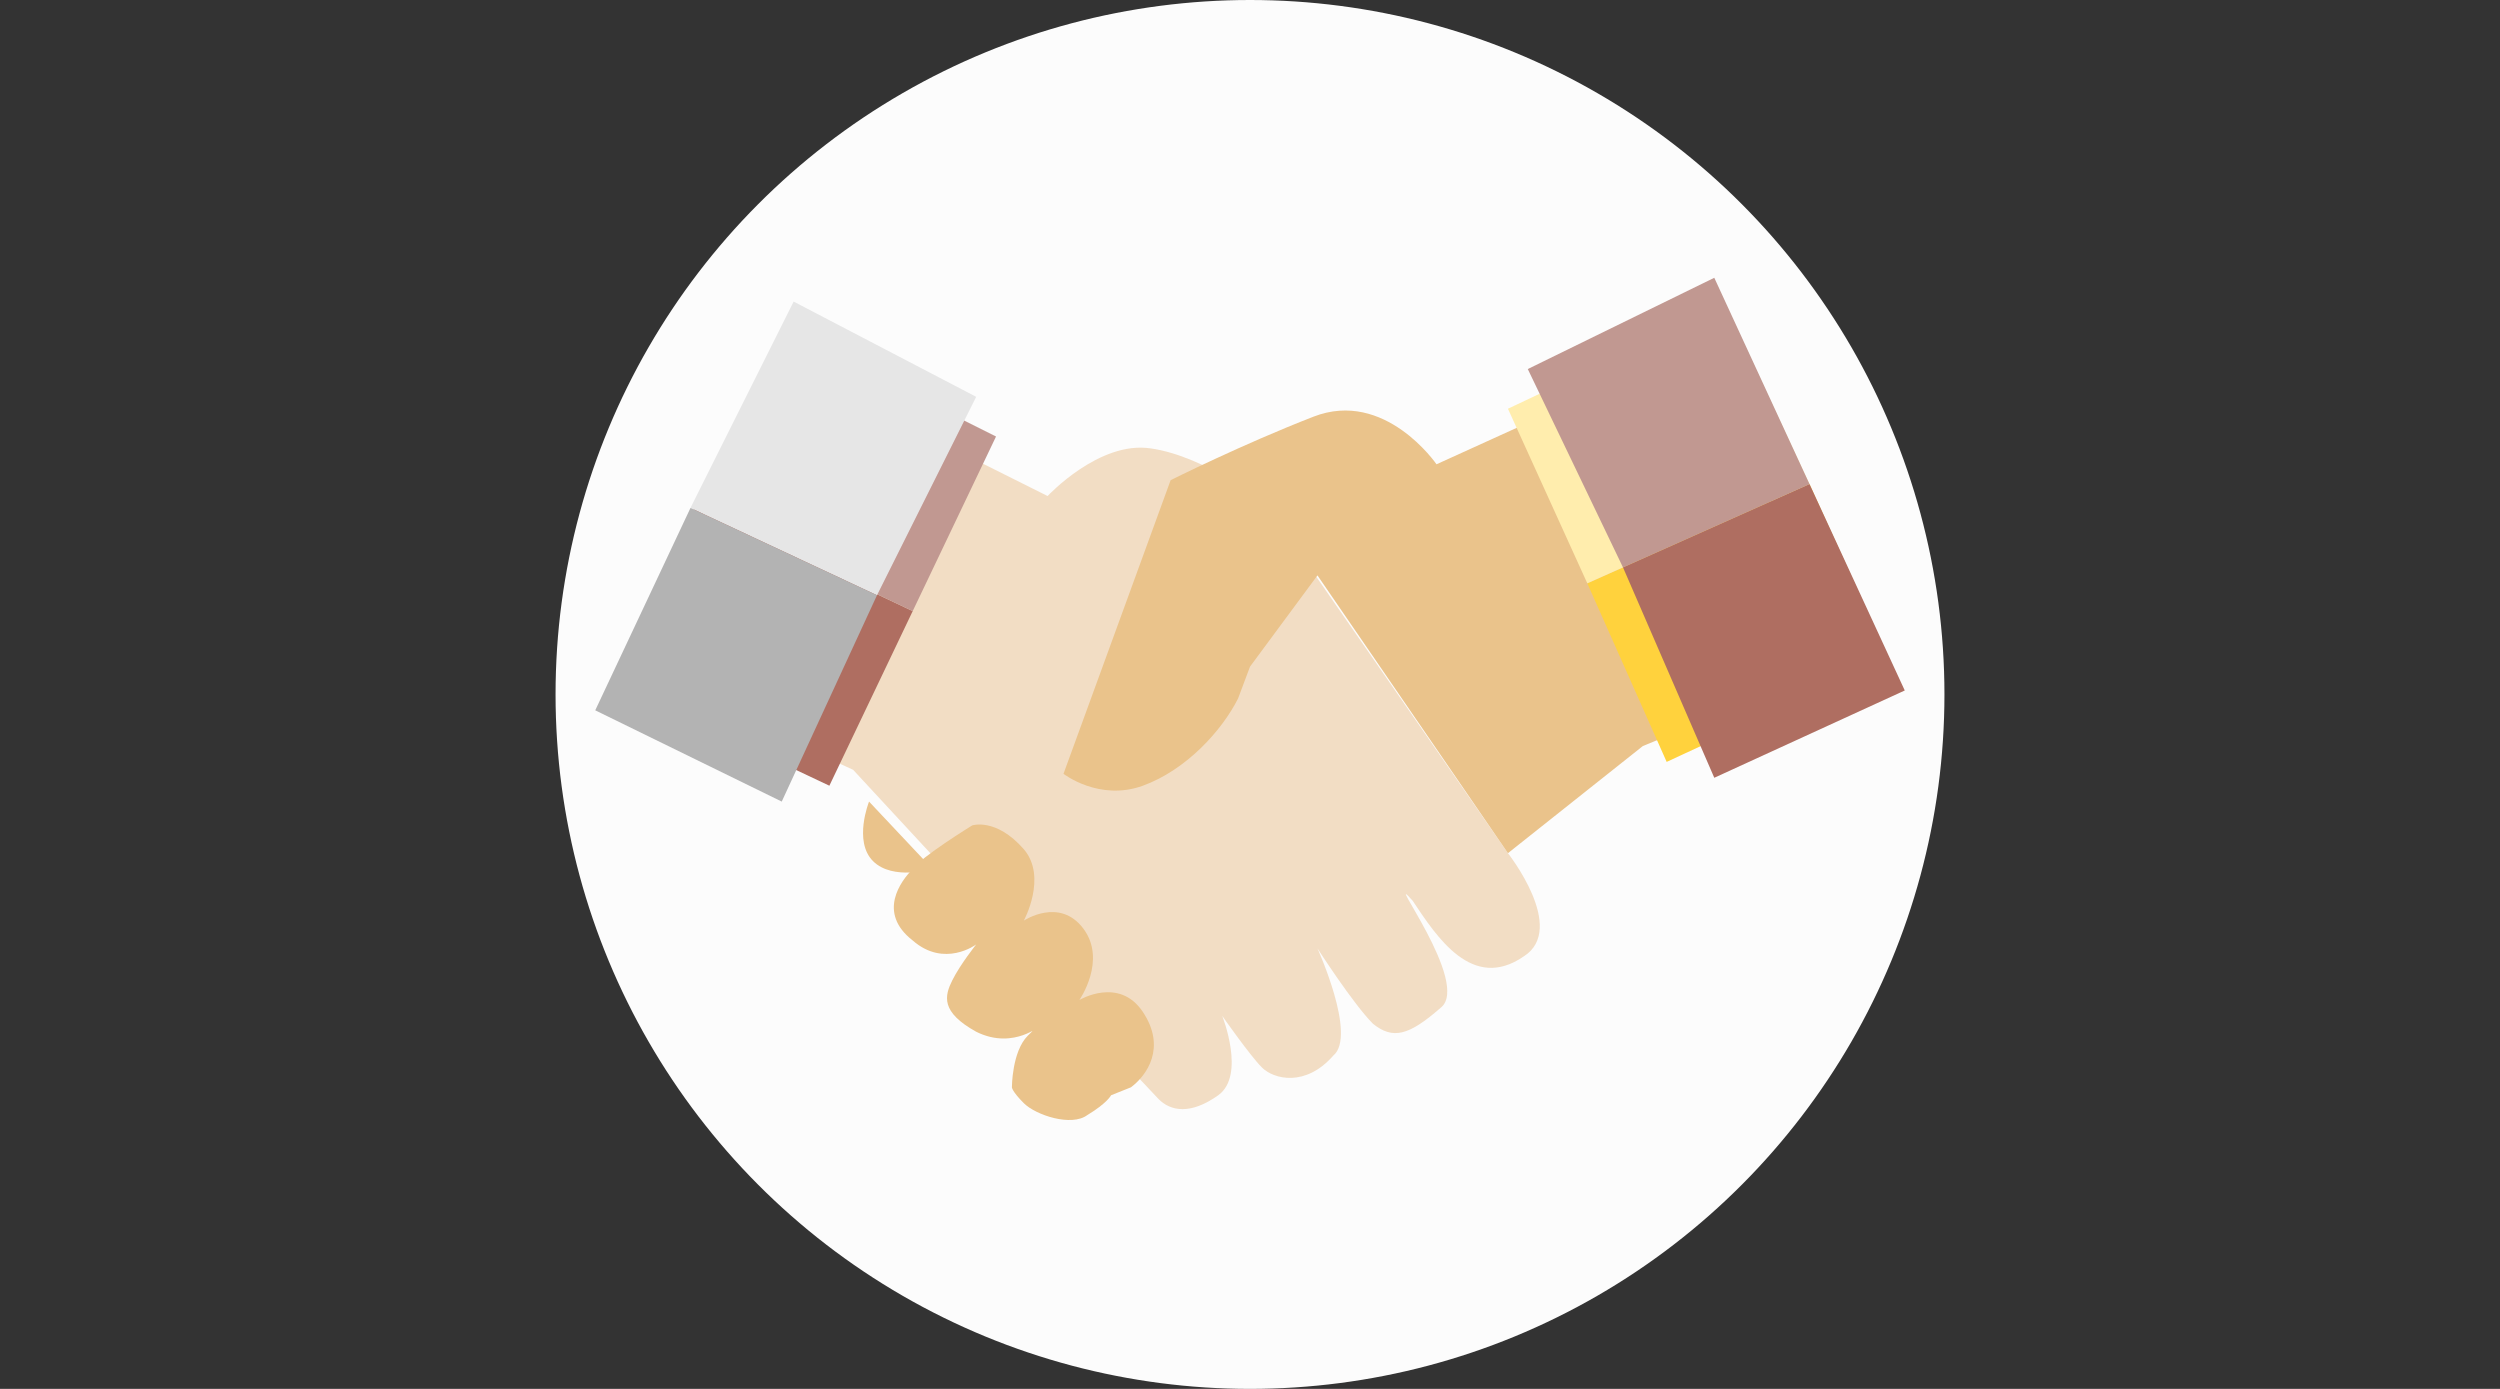 <?xml version="1.0" encoding="utf-8"?>
<!-- Generator: Adobe Illustrator 24.3.0, SVG Export Plug-In . SVG Version: 6.00 Build 0)  -->
<svg version="1.1" id="レイヤー_2_1_" xmlns="http://www.w3.org/2000/svg" xmlns:xlink="http://www.w3.org/1999/xlink" x="0px"
	 y="0px" viewBox="0 0 63 35" style="enable-background:new 0 0 63 35;" xml:space="preserve">
<rect x="0" y="0" width="63" height="35" fill="#333333" stroke="none"/>
<style type="text/css">
	.st0{fill:#FCFCFC;}
	.st1{display:none;}
	.st2{display:inline;fill:url(#SVGID_1_);}
	.st3{display:inline;fill:url(#SVGID_2_);}
	.st4{fill:#F2DDC4;}
	.st5{fill:#EAC38B;}
	.st6{fill:#FFEDAD;}
	.st7{fill:#FFD23D;}
	.st8{fill:#C19891;}
	.st9{fill:#AF6E61;}
	.st10{fill:#E6E6E6;}
	.st11{fill:#B3B3B3;}
</style>
<circle class="st0" cx="31.5" cy="17.5" r="17.5"/>
<g class="st1">
	
		<linearGradient id="SVGID_1_" gradientUnits="userSpaceOnUse" x1="42.65" y1="-775.067" x2="42.65" y2="-800.877" gradientTransform="matrix(1 0 0 -1 0 -769.89)">
		<stop  offset="0" style="stop-color:#DEC465"/>
		<stop  offset="5.091363e-02" style="stop-color:#DFC66A"/>
		<stop  offset="0.455" style="stop-color:#E7D48D"/>
		<stop  offset="0.786" style="stop-color:#ECDCA3"/>
		<stop  offset="1" style="stop-color:#EEDFAB"/>
	</linearGradient>
	<path class="st2" d="M39.1,26.4c-1.7,0.1-3,0.7-4.1,2c1-0.4,2.3-0.7,3.7-0.7c1.2,0,2.3,0.3,3.4,0.8c1,0.4,1.9,1,2.8,1.3
		c0.9,0.3,2.8,1.2,5.4,0.3c-2.6-0.1-4.9-2.2-7.2-3C41.8,26.6,40.4,26.3,39.1,26.4z"/>
	
		<linearGradient id="SVGID_2_" gradientUnits="userSpaceOnUse" x1="46.5" y1="-775.068" x2="46.5" y2="-800.876" gradientTransform="matrix(1 0 0 -1 0 -769.89)">
		<stop  offset="0" style="stop-color:#DEC465"/>
		<stop  offset="5.091363e-02" style="stop-color:#DFC66A"/>
		<stop  offset="0.455" style="stop-color:#E7D48D"/>
		<stop  offset="0.786" style="stop-color:#ECDCA3"/>
		<stop  offset="1" style="stop-color:#EEDFAB"/>
	</linearGradient>
	<path class="st3" d="M55.5,27.8c-0.1,0-0.1,0-0.2,0h-0.1c-0.1,0-0.1,0-0.2,0h-0.1c-0.1,0-0.1,0-0.2,0h-0.1c-0.1,0-0.1,0-0.2,0h-0.1
		c-0.1,0-0.1,0-0.2,0H54c-0.1,0-0.1,0-0.2,0h-0.1c-0.1,0-0.1,0-0.2-0.1h-0.1c-0.1,0-0.2-0.1-0.3-0.1C52,27.3,51,26.8,50,26.3
		c-0.1-0.1-0.3-0.1-0.4-0.2c-1-0.5-2-0.9-3-1.4c-0.1,0-0.2-0.1-0.3-0.1s-0.1,0-0.2-0.1c-0.4-0.1-0.7-0.3-1.1-0.4
		c-0.1,0-0.1,0-0.2-0.1c-0.1,0-0.3-0.1-0.4-0.1h-0.1c-0.1,0-0.3-0.1-0.4-0.1l0,0c-0.1,0-0.3-0.1-0.4-0.1h-0.1
		c-0.1,0-0.3-0.1-0.4-0.1l0,0c-0.2,0-0.3,0-0.5-0.1h-0.1c-0.1,0-0.2,0-0.3,0s-0.1,0-0.2,0c0,0,0,0-0.1,0c-0.2,0-0.3,0-0.5,0h-0.1
		c-0.1,0-0.3,0-0.4,0c0,0,0,0-0.1,0l0,0c-0.1,0-0.1,0-0.2,0c-0.1,0-0.1,0-0.2,0c-0.1,0-0.1,0-0.2,0H40c-0.1,0-0.2,0-0.2,0h-0.1
		c-0.1,0-0.1,0-0.1,0c-0.1,0-0.2,0-0.2-0.1c0,0,0,0,0-0.1c0.1-0.3,0.3-0.6,0.4-0.9c0.3-0.7,0.6-1.4,1-2.2c0-0.1,0.1-0.1,0.1-0.2
		c0.1-0.2,0.2-0.4,0.3-0.6l0.3-0.6c0-0.1,0.2-0.2,0.3-0.2h2.1h0.2H47h0.3h0.1h0.3v-0.1l0,0c0,0,0,0,0-0.1v-0.1c0,0,0-0.1,0.1-0.1
		l0.1-0.2l0.3-0.5h-0.3h-0.7H47h-3.1h-0.4h-1.4c-0.2,0-0.3-0.2-0.2-0.4l0.2-0.5c0.2-0.4,0.4-0.8,0.6-1.2c0.1-0.1,0.1-0.2,0.2-0.4
		c0.5-1.1,1-2.2,1.4-3.1c0-0.1,0.1-0.1,0.1-0.2c0.2-0.6,0.5-1.1,0.7-1.5c0-0.1,0.1-0.1,0.1-0.2V9.9c0-0.1,0.1-0.1,0.2,0
		c0.1,0.2,0.2,0.5,0.3,0.7l0.3,0.7c0.1,0.2,0.1,0.3,0.2,0.5c0.3,0.7,0.6,1.3,0.9,2c0,0.1,0.1,0.2,0.1,0.2c0,0.1,0.1,0.2,0.1,0.3
		c0.3,0.7,0.6,1.4,0.9,2.1l0.3,0.7c0.1,0.1,0,0.4,0,0.5l-0.1,0.2L48,18.2c0,0.1-0.1,0.2-0.1,0.2l-0.8,1.4L47,20.1l-1,1.8l-0.1,0.2
		l-0.4,0.6l-0.6,1.1c0.4,0.1,0.8,0.3,1.2,0.4l0,0l0.8-1.5h3.6l-0.3-0.8v-0.1h-2.5h-0.2l0.7-1.3l0.2-0.3l0.2-0.4l0.2-0.4
		c0-0.1,0.1-0.1,0.1-0.2L49,19l0,0c0-0.1,0.1,0,0.1,0l0,0c0,0,0,0,0,0.1c0.2,0.5,0.4,1,0.6,1.5c0.2,0.4,0.4,0.8,0.5,1.3
		c0.1,0.3,0.2,0.6,0.4,0.9c0.2,0.6,0.5,1.1,0.7,1.6c0,0,0,0,0.1,0c0.6-0.1,1-0.2,1.4-0.3c0.3-0.1,0.6-0.3,0.9-0.5l0,0
		c-1-2.5-5.9-13.9-6-14c-0.2-0.4-0.3-0.7-0.4-1.1c-0.1-0.2,0-0.5,0.1-0.7c0.3-0.3,0.8-0.4,1.2-0.4c0.1,0,0.2,0,0.3,0s0.2,0,0.3,0
		l0,0c0.1,0,0.2,0,0.3,0h0.1c0.1,0,0.1,0,0.2,0h0.1c0.1,0,0.1,0,0.2,0h0.1c0.1,0,0.1,0,0.2,0h0.1c0.1,0,0.1,0,0.2,0h0.1
		c0.1,0,0.2,0,0.3,0.1c0.2,0,0.4,0.1,0.7,0.2c1.5,0.5,2.9,1.8,3.7,3.1c0.3,0.5,0.6,1.1,0.8,1.7c0.2,0.6,0.3,1.2,0.4,1.8
		c0,0.1,0,0.1,0,0.2c0,0.1,0,0.1,0,0.2c0.2,1.5,0,3.1-0.3,4.5c-0.4,1.7-1.1,3.3-2.4,4.3c-0.1,0-0.1,0.1-0.2,0.1
		c-0.3,0.2-0.6,0.4-0.9,0.5c-0.4,0.2-0.9,0.3-1.4,0.3c-0.1,0-0.1,0-0.2,0h-0.1h-0.1c-0.1,0-0.2,0-0.3,0h-0.1c-0.1,0-0.2,0-0.3,0
		c0,0,0,0-0.1,0s-0.2,0-0.3,0h-0.1c-0.1,0-0.2,0-0.3,0h-0.1c-0.1,0-0.3,0-0.4,0c0,0,0,0-0.1,0s-0.2,0-0.4,0h-0.1c-0.1,0-0.3,0-0.4,0
		c-0.1,0-0.3,0-0.4,0h-0.1c-0.1,0-0.2,0-0.4,0h-0.1c-0.1,0-0.2,0-0.3,0c0,0,0,0-0.1,0c0.7,0.3,1.4,0.6,2.2,1
		c0.1,0.1,0.3,0.1,0.4,0.2c0.1,0.1,0.3,0.1,0.4,0.2h2.2H57V25c-0.8-0.1-1.5-0.3-1.9-0.5c0.7-0.4,1.4-0.8,2-1.4
		c0.8-0.8,1.2-1.8,1.5-2.8c0.6-1.7,0.8-3.6,0.5-5.5c0-0.1,0-0.1,0-0.2c0-0.1,0-0.1,0-0.2c-0.1-0.5-0.2-0.9-0.4-1.4
		c-0.3-1-0.9-1.8-1.5-2.7C57,10,56.7,9.7,56.4,9.4c-0.3-0.4-0.8-0.7-1.2-1c-1.6-1.2-3.5-1.8-5.5-2c-0.1,0-0.2,0-0.3,0h-0.1
		c-0.1,0-0.1,0-0.2,0H49c-0.1,0-0.1,0-0.2,0h-0.1h-0.1l0,0c-0.2,0-0.4,0-0.6,0c-0.2,0-0.4,0-0.6,0c-0.5,0-1,0-1.5,0
		c-0.3,0-0.5,0-0.8,0c0,0,0,0-0.1,0c0,0-0.1,0-0.1,0.1c-0.1,0.2-0.3,0.6-0.5,1c0,0,0,0,0,0.1s-0.1,0.1-0.1,0.2S44.2,8,44.2,8.1
		c-1.8,4-6,13-6.5,14.1c-0.5,1-0.7,1.4-1.2,1.8c-0.2,0.2-0.4,0.3-0.7,0.5c-0.3,0.3-0.6,0.5-0.8,0.7c-0.9,0.8-1.6,1.7-2.1,2.7
		c0.3-0.2,0.6-0.5,0.8-0.7c0.1-0.1,0.3-0.2,0.4-0.3l0.1-0.1c0.1-0.1,0.2-0.1,0.3-0.2l0.1-0.1c0.1-0.1,0.2-0.1,0.3-0.2
		c0,0,0.1,0,0.1-0.1c0.1-0.1,0.3-0.1,0.4-0.2c0,0,0,0,0.1,0c0.1-0.1,0.2-0.1,0.4-0.2c0,0,0.1,0,0.1-0.1c0.1,0,0.2-0.1,0.3-0.1
		s0.1,0,0.2-0.1c0.1,0,0.2-0.1,0.4-0.1H37c0.2,0,0.3-0.1,0.5-0.1h0.1c0.1,0,0.2-0.1,0.4-0.1c0.1,0,0.1,0,0.2,0c0.1,0,0.2,0,0.3-0.1
		c0.1,0,0.1,0,0.2,0c0.1,0,0.3,0,0.4,0c0,0,0,0,0.1,0c0.2,0,0.3,0,0.5,0h0.1c0.1,0,0.2,0,0.3,0s0.1,0,0.2,0c0.1,0,0.2,0,0.3,0
		s0.1,0,0.2,0c0.1,0,0.2,0,0.3,0s0.1,0,0.2,0c0.2,0,0.3,0,0.5,0.1c3.5,0.7,6.3,3.1,9.7,4.1c0.1,0,0.2,0.1,0.3,0.1h0.1
		c0.1,0,0.1,0,0.2,0h0.1c0.1,0,0.1,0,0.2,0h0.1c0.1,0,0.1,0,0.2,0h0.1c0.1,0,0.1,0,0.2,0h0.1c0.1,0,0.1,0,0.2,0h0.1
		c0.1,0,0.2,0,0.2,0h0.1l0,0h0.1c0.1,0,0.2,0,0.3,0h0.1c0.1,0,0.2,0,0.2,0c0.1,0,0.1,0,0.2,0c0.1,0,0.2,0,0.2,0c0.1,0,0.1,0,0.2,0
		c0.1,0,0.1,0,0.2,0c0.1,0,0.1,0,0.2,0c0.1,0,0.1,0,0.2,0c0.1,0,0.1,0,0.2,0c0.1,0,0.1,0,0.2-0.1h0.1c0.1,0,0.2-0.1,0.2-0.1h0.1
		c0.1,0,0.2-0.1,0.3-0.1c1.2-0.6,2.5-1.6,3.4-2.7C58.9,27.2,57.3,27.8,55.5,27.8z"/>
</g>
<path class="st4" d="M20.2,9.4l6.2,3.1c0,0,1.3-1.4,2.6-1.2c1.4,0.2,2.9,1.4,2.9,1.4l6.1,8.8c0,0,1.5,1.9,0.4,2.6
	c-1.3,0.9-2.2-0.5-2.8-1.4c-0.8-0.9,1.5,2.1,0.7,2.7c-0.8,0.7-1.2,0.8-1.7,0.4c-0.5-0.5-1.4-1.9-1.4-1.9s1,2.2,0.4,2.7
	c-0.7,0.8-1.5,0.6-1.8,0.3s-1-1.3-1-1.3s0.6,1.5-0.1,2s-1.2,0.4-1.5,0.1c-0.3-0.3-7.7-8.3-7.7-8.3l-5.2-2.4L20.2,9.4z"/>
<path class="st5" d="M42.8,8.7l-6.6,3c0,0-1.3-1.9-3.1-1.2s-3.6,1.6-3.6,1.6l-2.7,7.4c0,0,0.9,0.7,2,0.3c1.1-0.4,2-1.4,2.4-2.2
	c0.3-0.8,0.3-0.8,0.3-0.8l1.7-2.3l4.8,7l3.4-2.7l5.1-2.1L42.8,8.7z"/>
<path class="st5" d="M25.8,21.4c0.6,0.7,0,1.8,0,1.8s0.9-0.6,1.5,0.2c0.6,0.8-0.1,1.8-0.1,1.8s1-0.6,1.6,0.3s0.1,1.6-0.3,1.9
	C28,27.6,28,27.6,28,27.6s-0.1,0.2-0.6,0.5c-0.4,0.3-1.3,0-1.6-0.3c-0.3-0.3-0.3-0.4-0.3-0.4s0-0.9,0.4-1.3s-0.3,0.4-1.3-0.1
	c-0.9-0.5-0.8-0.9-0.6-1.3s0.6-0.9,0.6-0.9s-0.8,0.6-1.6-0.1c-0.9-0.7-0.3-1.5,0-1.8c0.2-0.3,1.5-1.1,1.5-1.1S25.1,20.6,25.8,21.4z"
	/>
<path class="st5" d="M21.9,20.2c0,0-0.4,1,0.1,1.5s1.5,0.2,1.5,0.2L21.9,20.2z"/>
<path class="st6" d="M40.8,15.8"/>
<g>
	<polygon class="st7" points="45.6,12.2 47.6,16.6 42,19.2 40,14.7 	"/>
	<polygon class="st6" points="40,14.7 38,10.3 43.5,7.7 45.6,12.2 	"/>
</g>
<g>
	<polygon class="st8" points="40.9,14.3 38.5,9.3 43.2,7 45.6,12.2 	"/>
	<polygon class="st9" points="40.9,14.3 43.2,19.6 48,17.4 45.6,12.2 	"/>
</g>
<g>
	<polygon class="st9" points="17.5,12.8 15.4,17.2 20.9,19.8 23,15.4 	"/>
	<polygon class="st8" points="23,15.4 25.1,11 19.7,8.3 17.5,12.8 	"/>
</g>
<g>
	<polygon class="st10" points="22.1,15 24.6,10 20,7.6 17.4,12.8 	"/>
	<polygon class="st11" points="22.1,15 19.7,20.2 15,17.9 17.4,12.8 	"/>
</g>
</svg>
